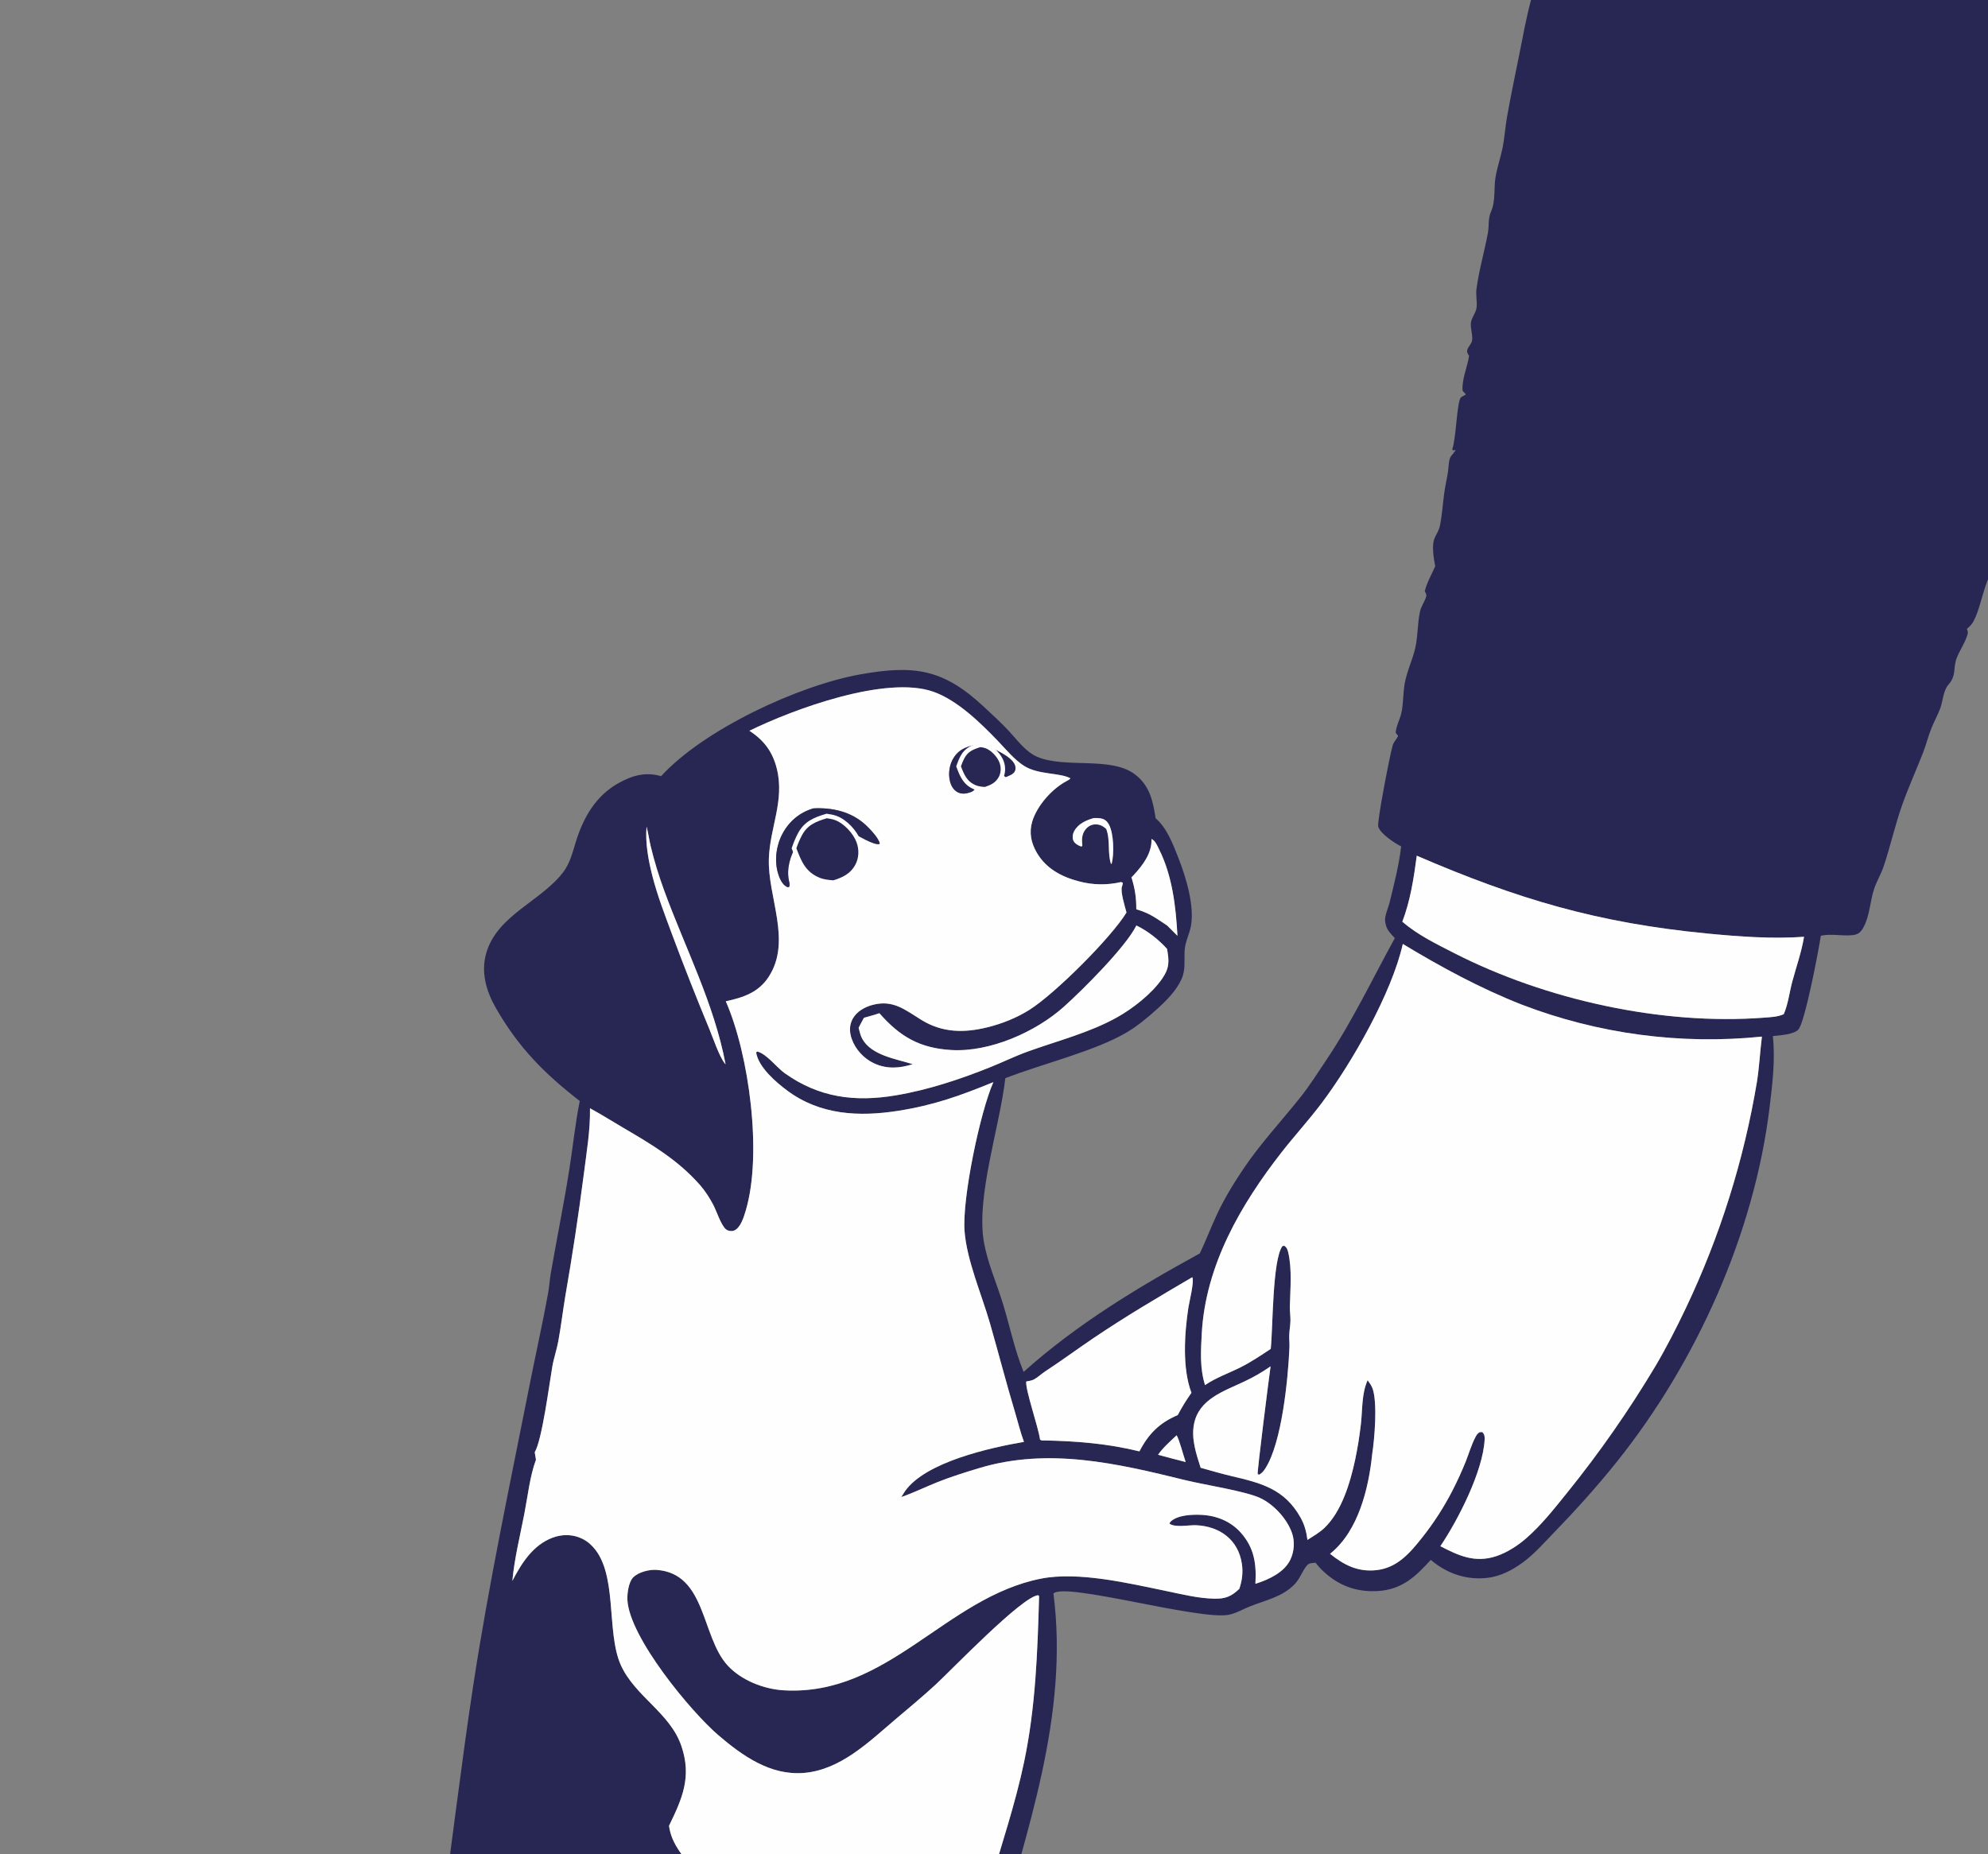 <?xml version="1.0" encoding="UTF-8"?> <svg xmlns="http://www.w3.org/2000/svg" width="447" height="417" viewBox="0 0 447 417" fill="none"><rect x="0" y="0" width="447" height="417" fill="#808080" stroke="none"/><g clip-path="url(#clip0_714_8710)"><path d="M344.246 0H455V110.599C452.263 114.927 450.85 120.185 449.095 124.974C448.228 127.333 447.162 129.623 446.366 132.004C445.558 134.435 444.967 137.326 443.814 139.586C443.418 140.364 442.918 140.894 442.243 141.43C442.618 142.253 442.478 142.487 442.171 143.34C441.6 144.931 440.625 146.331 440.003 147.891C439.039 150.308 440.031 151.774 438.073 154.025C436.925 155.345 436.871 157.677 436.263 159.307C435.705 160.801 434.911 162.22 434.307 163.7C433.564 165.519 433.111 167.45 432.393 169.284C430.866 173.189 429.103 177.08 427.702 181.027C426.086 185.579 425.06 190.363 423.508 194.923C422.93 196.619 421.976 198.177 421.405 199.873C420.447 202.712 420.468 205.87 418.993 208.567C418.323 209.792 417.669 210.238 416.278 210.34C413.946 210.51 411.755 209.953 409.414 210.442C408.971 213.483 405.789 230.203 404.325 231.589C403.129 232.721 400.202 232.82 398.621 233.016C399.196 238.226 398.539 243.695 397.914 248.877C394.474 277.381 381.47 306.314 363.604 328.677C359.086 334.332 354.348 339.577 349.318 344.774C347.097 347.069 344.938 349.548 342.348 351.432C340.016 353.129 337.403 354.501 334.506 354.851C329.874 355.412 325.5 353.957 321.928 351.001L321.704 350.813C318.247 354.639 315.17 357.52 309.737 357.826C305.065 358.088 301.117 356.665 297.677 353.501C296.991 352.877 296.369 352.194 295.81 351.454C295.072 351.55 294.367 351.464 293.855 352.078C292.795 353.348 292.294 355.046 291.113 356.273C288.3 359.198 284.55 359.859 280.961 361.313C279.489 361.909 277.921 362.816 276.374 363.145C269.864 364.526 239.335 355.736 236.866 358.386C240.416 385.899 230.73 412.118 223.64 438.23C222.154 443.705 221.916 449.615 220.258 455H215.432C215.871 452.374 216.167 449.73 216.682 447.113C218.209 439.371 220.313 431.741 222.5 424.163C225.172 414.9 228.282 405.728 230.266 396.279C232.854 383.956 233.293 371.503 233.638 358.963L233.401 358.76C229.654 359.187 214.023 375.492 210.389 378.851C207.417 381.597 204.358 384.112 201.278 386.729C195.298 391.81 188.924 398.09 180.678 398.733C173.208 399.315 166.982 394.912 161.551 390.269C155.401 385.012 141.494 368.253 141.069 359.805C140.997 358.376 141.35 355.739 142.396 354.723C143.617 353.537 146.005 352.942 147.662 353.064C158.825 353.893 157.65 368.05 163.59 374.541C166.659 377.894 171.721 379.883 176.196 380.146C199.704 381.527 212.573 359.277 234.08 355.029C242.482 353.37 253.896 356.098 262.302 357.834C265.846 358.566 269.395 359.464 273.032 359.542C275.55 359.596 276.89 359.025 278.659 357.328C279.289 355.464 279.524 353.674 279.235 351.705C278.436 346.266 274.229 343.254 268.954 343.024C267.381 342.956 264.183 343.609 262.953 342.666C263.114 342.334 263.065 342.335 263.288 342.136C264.867 340.734 267.935 340.598 269.976 340.68C273.405 340.819 276.631 342.057 278.962 344.658C282.029 348.081 282.535 351.733 282.278 356.193L282.523 356.116C285.349 355.209 288.78 353.599 290.124 350.785C291.011 348.927 291.174 346.71 290.501 344.762C289.406 341.591 286.375 338.296 283.327 336.893C279.899 335.315 270.773 333.936 266.501 332.882C251.215 329.113 235.723 325.491 220.188 330.167C217.071 331.105 213.875 332.104 210.85 333.306C208.095 334.402 205.459 335.71 202.651 336.684L202.889 336.308C203.081 335.998 203.266 335.686 203.475 335.387C208.086 328.785 222.674 325.578 230.243 324.274C230.221 324.218 230.199 324.164 230.178 324.108C229.423 322.049 228.89 319.821 228.258 317.716C226.265 311.077 224.531 304.368 222.623 297.705C220.764 291.212 217.372 283.462 216.877 276.853C216.325 269.481 220.378 250.091 223.356 243.374C215.829 246.445 209.994 248.563 201.884 249.829C193.166 251.19 184.46 250.777 177.078 245.32C174.522 243.431 170.537 240.03 170.017 236.698L170.264 236.483C172.388 237.008 174.573 240.026 176.443 241.359C184.173 246.867 192.212 247.883 201.404 246.346C208.649 245.136 215.946 242.715 222.751 239.972C225.529 238.853 228.244 237.519 231.06 236.503C237.733 234.093 244.86 232.3 251.099 228.839C254.686 226.849 258.962 223.507 261.305 220.11C262.98 217.68 262.908 216.163 262.402 213.395C260.501 211.29 258.071 209.373 255.511 208.14C253.14 212.964 243.428 222.64 239.22 226.41C232.86 232.106 222.559 236.661 213.893 236.148C206.765 235.726 202.324 233.106 197.729 227.871C196.595 228.263 195.41 228.565 194.257 228.901C193.832 229.632 193.458 230.405 193.062 231.153C193.272 231.945 193.456 232.845 193.846 233.568C195.902 237.377 201.508 238.144 205.224 239.334C202.304 240.259 199.423 240.476 196.562 239.155C194.243 238.084 192.325 236.004 191.488 233.583C190.985 232.132 190.951 230.548 191.699 229.173C192.635 227.453 194.473 226.44 196.316 225.97C200.901 224.802 203.582 227.179 207.214 229.401C211.895 232.265 216.737 232.332 221.969 231.052C225.279 230.243 228.584 228.924 231.472 227.106C237.173 223.518 249.82 210.919 253.292 205.221C252.975 204.015 251.876 200.522 252.267 199.416C252.395 199.052 252.439 198.882 252.447 198.502L252.047 198.373C251.662 198.463 251.275 198.541 250.885 198.607C250.495 198.673 250.103 198.728 249.71 198.77C249.317 198.812 248.922 198.842 248.527 198.861C248.132 198.879 247.737 198.885 247.342 198.879C246.946 198.873 246.551 198.855 246.157 198.824C245.762 198.794 245.369 198.752 244.978 198.698C244.586 198.643 244.196 198.577 243.808 198.499C243.421 198.421 243.036 198.331 242.654 198.229C238.727 197.22 235.182 195.351 233.1 191.726C231.836 189.526 231.356 187.22 232.098 184.757C233.172 181.194 236.526 177.42 239.781 175.683C240.156 175.483 240.416 175.37 240.695 175.038C238.127 173.703 233.5 174.304 230.233 172.226C228.105 170.872 226.209 168.56 224.463 166.735C220.562 162.657 215.246 157.441 209.808 155.552C199.165 151.855 178.438 159.473 168.501 164.351C171.829 166.502 173.759 169.139 174.691 172.969C176.425 180.095 173.123 186.112 172.879 193.061C172.574 201.763 178.081 211.521 172.875 219.633C170.573 223.219 167.109 224.342 163.196 225.19C168.467 237.203 171.438 259.631 167.687 272.23C167.265 273.648 166.542 276.145 165.059 276.75C164.48 276.986 163.624 276.844 163.156 276.404C162.037 275.35 161.124 272.364 160.358 270.924C159.557 269.416 158.548 267.827 157.42 266.542C152.444 260.871 146.52 257.376 140.113 253.621C137.628 252.164 135.19 250.619 132.658 249.244C132.752 254.191 131.872 259.222 131.263 264.123C130.075 273.294 128.688 282.435 127.103 291.546C126.553 294.877 126.15 298.252 125.547 301.571C125.192 303.531 124.515 305.43 124.179 307.393C123.514 311.276 121.884 323.846 120.232 326.616L120.51 328.28C119.134 332.042 118.674 336.432 117.912 340.371C116.94 345.397 115.674 350.446 115.202 355.548C117.263 351.567 119.819 347.502 124.21 345.836C126.422 344.997 128.836 345.019 130.968 346.085C131.638 346.423 132.248 346.847 132.796 347.359C139.161 353.26 136.126 366.874 139.624 374.541C142.833 381.571 150.688 385.223 153.221 392.704C155.552 399.589 153.448 404.424 150.428 410.618C150.981 414.93 153.986 417.822 156.385 421.212C156.588 421.496 156.784 421.785 156.972 422.079C157.161 422.373 157.342 422.671 157.516 422.974C157.69 423.277 157.856 423.584 158.014 423.895C158.173 424.206 158.323 424.521 158.466 424.839C158.609 425.158 158.744 425.48 158.87 425.805C158.997 426.131 159.115 426.459 159.226 426.79C159.336 427.122 159.438 427.455 159.532 427.792C159.626 428.129 159.711 428.467 159.788 428.807C159.864 429.148 159.933 429.49 159.992 429.835C160.052 430.179 160.103 430.524 160.146 430.87C160.188 431.217 160.222 431.564 160.247 431.913C160.272 432.261 160.289 432.609 160.297 432.959C160.304 433.308 160.304 433.657 160.294 434.006C160.284 434.355 160.266 434.703 160.239 435.052C160.212 435.4 160.176 435.747 160.132 436.093C160.088 436.44 160.035 436.785 159.973 437.128C158.586 445.011 153.116 450.579 146.796 455H95.284C95.86 453.32 96.058 451.419 96.395 449.668C97.495 443.948 98.275 438.206 99.097 432.441C101.631 414.685 103.692 396.857 106.395 379.128C109.881 356.258 114.731 333.474 119.22 310.78C120.536 304.131 122.042 297.478 123.244 290.813C123.513 289.318 123.593 287.789 123.854 286.292C125.208 278.515 126.778 270.78 128.014 262.98C128.823 257.875 129.332 252.679 130.36 247.615C122.36 241.406 116.601 235.596 111.517 226.74C109.357 222.979 108.107 218.764 109.299 214.467C111.674 205.898 121.501 202.78 126.555 196.258C128.131 194.225 128.72 191.809 129.455 189.398C131.135 183.895 133.954 178.943 139.14 176.081C142.245 174.367 145.167 173.558 148.648 174.558C158.247 164.069 179.489 154.162 193.443 151.665C205.779 149.457 212.243 150.526 221.382 159.098C223.257 160.856 225.18 162.594 226.922 164.486C228.786 166.51 230.697 169.163 233.309 170.244C239.559 172.834 249.661 170.116 255.059 174.057C258.496 176.567 259.25 180.141 259.844 184.047C262.327 186.081 263.801 189.983 264.949 192.903C266.622 197.163 268.625 203.656 267.776 208.274C267.451 210.041 266.513 211.789 266.378 213.579C266.199 215.934 266.673 218.008 265.633 220.272C264.47 222.804 262.265 225.04 260.223 226.883C258.072 228.825 255.784 230.749 253.279 232.221C246.084 236.45 234.27 239.274 226.046 242.484C224.825 253.319 219.427 269.127 221.236 279.378C222.044 283.96 224.048 288.494 225.429 292.94C227.035 298.108 228.102 303.525 230.157 308.535C242.024 297.885 255.827 289.517 269.778 281.892C271.138 279.044 272.25 276.08 273.582 273.219C275.247 269.64 277.342 266.196 279.54 262.926C283.421 257.151 288.133 252.141 292.436 246.72C294.501 244.119 296.305 241.248 298.159 238.491C304.094 229.663 308.518 220.274 313.626 210.982C312.814 210.114 311.89 209.226 311.61 208.028C311.588 207.939 311.573 207.847 311.552 207.757C311.443 207.277 311.38 206.891 311.457 206.394C311.636 205.233 312.176 204.067 312.46 202.92C313.471 198.823 314.562 194.549 315.048 190.362C313.547 189.579 310.458 187.588 309.898 185.927C309.563 184.933 312.581 169.45 313.155 167.58C313.378 166.853 314.041 166.236 314.371 165.516L313.819 164.799C313.906 163.342 314.691 161.95 315.047 160.537C315.575 158.438 315.452 155.927 315.838 153.747C316.313 151.063 317.552 148.526 318.188 145.876C318.843 143.138 318.679 140.192 319.309 137.451C319.549 136.409 320.209 135.471 320.582 134.474C320.837 133.789 320.689 133.614 320.361 132.973C320.809 131.025 321.922 129.158 322.718 127.321C322.467 126.207 322.306 125.079 322.235 123.94C322.027 120.373 323.335 120.56 323.832 117.917C324.27 115.586 324.423 113.15 324.747 110.795C324.956 109.275 325.311 107.79 325.552 106.278C325.703 105.329 325.698 104.282 325.922 103.355C326.078 102.709 326.467 102.306 326.899 101.828L327.067 101.645L326.692 101.728L327.292 101.413L327.115 101.182L326.657 101.33L326.554 100.974C327.396 98.671 327.588 90.418 328.457 89.396C328.573 89.259 329.386 88.892 329.603 88.707L328.856 87.852C328.678 85.147 329.934 82.664 330.313 80.032C330.213 79.857 330.014 79.518 329.941 79.341C329.584 78.471 330.709 77.616 330.96 76.741C331.272 75.653 330.536 73.744 330.748 72.485C330.944 71.313 331.918 70.258 332.023 69.079C332.144 67.719 331.803 66.342 331.985 64.972C332.541 60.805 333.753 56.639 334.535 52.502C334.869 50.733 334.517 49.253 335.268 47.549C336.336 45.125 335.83 42.312 336.291 39.709C336.67 37.566 337.389 35.484 337.828 33.353C338.29 31.111 338.436 28.686 338.835 26.406C339.655 21.715 340.637 17.077 341.577 12.411C342.413 8.266 343.148 4.086 344.246 0ZM245.906 183.986C244.176 184.495 242.435 185.247 241.524 186.933C241.184 187.564 241.05 188.501 241.403 189.168C241.702 189.732 242.575 190.253 243.174 190.391L243.366 190.199L243.337 189.932C243.214 188.65 243.28 187.476 244.15 186.448C244.687 185.812 245.411 185.425 246.25 185.401C247.268 185.373 247.995 185.754 248.736 186.421C249.71 189.065 248.981 191.75 249.79 194.239L249.95 194.286C250.54 192.082 250.45 187.41 249.315 185.392C248.997 184.826 248.572 184.375 247.942 184.168C247.312 183.96 246.562 183.951 245.906 183.986ZM145.377 185.893C145.06 189.58 145.783 193.45 146.69 197.013C147.809 201.409 149.507 205.794 151.081 210.049C153.754 217.222 156.557 224.344 159.489 231.416C160.351 233.501 161.713 237.578 162.967 239.163C163.022 239.233 163.088 239.293 163.149 239.358C160.549 225.631 154.081 213.255 149.326 200.239C148.144 197.003 147.1 193.637 146.301 190.286C145.953 188.83 145.764 187.34 145.377 185.893ZM258.901 188.678C259.067 191.861 256.917 194.635 254.848 196.868C254.705 197.022 254.556 197.169 254.403 197.313C255.198 199.815 255.498 201.873 255.498 204.494C258.579 205.414 259.826 206.435 262.442 208.158L264.745 210.457C264.399 203.938 263.6 197.001 260.65 191.08C260.31 190.395 259.891 189.353 259.258 188.89C259.146 188.809 259.02 188.749 258.901 188.678ZM318.559 192.449C317.917 197.365 317.097 202.65 315.309 207.297C318.83 210.299 322.872 212.253 326.968 214.347C347.428 224.806 373.581 230.629 396.588 228.874C398.069 228.761 399.7 228.709 401.07 228.096C402.056 225.844 402.343 223.21 402.975 220.834C403.871 217.469 405.077 214.124 405.636 210.681C398.562 211.202 391.019 210.636 383.963 209.957C359.249 207.58 341.304 202.251 318.559 192.449ZM315.422 212.292C312.942 223.328 304.003 239 297.21 248.039C294.353 251.842 291.143 255.339 288.218 259.08C278.958 270.927 271.064 284.564 270.215 299.908C269.997 303.854 269.762 307.686 270.949 311.507C273.413 309.824 276.309 308.83 278.967 307.491C281.319 306.305 283.532 304.823 285.722 303.365C286.235 298.577 286.069 283.503 288.333 280.264L288.752 280.164C289.336 280.536 289.507 281.03 289.658 281.674C290.544 285.459 290.11 289.987 290.025 293.866C290.002 294.912 290.169 295.937 290.155 296.974C290.139 298.076 289.921 299.149 289.885 300.24C289.853 301.177 289.971 302.12 289.93 303.063C289.621 310.141 288.237 324.41 284.527 330.219C284.138 330.828 283.781 331.267 283.152 331.642L282.79 331.549C282.62 331.122 285.383 309.392 285.688 307.289C283.818 308.592 281.852 309.727 279.789 310.695C275.194 312.895 269.495 314.626 268.448 320.392C267.847 323.695 268.975 326.988 269.965 330.097C272.281 330.749 274.602 331.43 276.945 331.981C283.558 333.535 288.806 334.847 292.412 341.269C293.335 342.914 293.729 344.461 293.983 346.325C295.231 345.512 296.664 344.698 297.746 343.677C301.675 339.967 303.602 333.431 304.706 328.285C305.265 325.618 305.697 322.93 306.001 320.222C306.37 316.963 306.14 313.438 307.509 310.408C307.939 311.021 308.425 311.668 308.66 312.385C309.733 315.671 309.077 323.527 308.529 327.082C307.749 334.691 305.457 344.194 299.251 349.292C299.188 349.344 299.122 349.392 299.058 349.443C302.203 351.98 305.251 353.544 309.401 353.13C314.213 352.65 317.129 349.145 319.924 345.602C322.391 342.477 324.691 338.899 326.513 335.364C327.653 333.161 328.683 330.907 329.605 328.603C330.296 326.844 330.856 324.905 331.733 323.242C331.999 322.735 332.201 322.375 332.718 322.091L333.303 322.072C333.793 322.603 333.856 323.026 333.82 323.746C333.464 330.873 327.84 341.839 323.865 347.736C328.015 349.891 331.661 351.568 336.451 349.974C338.798 349.193 341.167 347.682 343.033 346.073C346.521 343.066 349.442 339.339 352.324 335.769C355.974 331.248 359.461 326.604 362.785 321.838C366.109 317.072 369.261 312.195 372.242 307.207C374.734 302.972 376.937 298.644 379.052 294.213C380.01 292.197 380.933 290.165 381.82 288.117C382.708 286.069 383.559 284.006 384.374 281.928C385.19 279.85 385.969 277.759 386.711 275.654C387.454 273.549 388.159 271.432 388.828 269.302C389.497 267.173 390.128 265.033 390.722 262.881C391.316 260.73 391.873 258.568 392.392 256.397C392.911 254.227 393.392 252.047 393.834 249.86C394.277 247.672 394.682 245.478 395.048 243.276C395.587 239.903 395.729 236.512 396.165 233.133C395.024 233.249 393.881 233.348 392.737 233.431C391.593 233.514 390.448 233.58 389.302 233.629C388.155 233.678 387.009 233.711 385.862 233.726C384.715 233.742 383.568 233.741 382.42 233.723C381.273 233.705 380.127 233.67 378.981 233.619C377.835 233.567 376.69 233.499 375.546 233.414C374.402 233.328 373.259 233.226 372.118 233.108C370.977 232.989 369.838 232.854 368.701 232.702C367.564 232.55 366.429 232.382 365.297 232.197C364.165 232.011 363.036 231.81 361.909 231.592C360.783 231.374 359.66 231.139 358.541 230.888C357.421 230.637 356.306 230.369 355.194 230.086C354.083 229.802 352.975 229.502 351.873 229.185C350.77 228.869 349.672 228.537 348.579 228.189C347.486 227.84 346.398 227.476 345.316 227.096C344.234 226.716 343.157 226.32 342.086 225.908C332.838 222.277 323.908 217.432 315.422 212.292ZM268.079 287.247C260.578 291.633 253.069 296.069 245.869 300.937C242.229 303.398 238.702 306.004 235.026 308.411C234.184 308.961 233.392 309.737 232.52 310.214C231.987 310.504 231.338 310.59 230.745 310.701C230.543 312.635 233.444 320.805 233.86 323.786C234.214 323.977 234.377 323.992 234.776 323.952C242.068 324.097 249.1 324.657 256.2 326.414C258.246 322.459 260.709 319.993 264.816 318.247C265.744 316.477 266.742 314.866 267.896 313.238C265.793 307.732 266.329 299.866 267.205 294.085C267.396 292.827 268.589 288.111 268.079 287.247ZM264.553 322.796C263.092 324.181 261.554 325.523 260.384 327.172L263.549 328.023L266.597 328.806C266.194 327.699 265.097 323.514 264.553 322.796Z" fill="#282753"></path><path d="M146.796 455C153.116 450.579 158.585 445.011 159.973 437.128C160.035 436.785 160.087 436.44 160.132 436.093C160.176 435.747 160.212 435.4 160.239 435.052C160.266 434.703 160.284 434.355 160.294 434.006C160.303 433.657 160.304 433.308 160.296 432.959C160.288 432.609 160.272 432.261 160.247 431.913C160.222 431.564 160.188 431.217 160.145 430.87C160.103 430.524 160.052 430.179 159.992 429.835C159.932 429.49 159.864 429.148 159.787 428.807C159.711 428.467 159.625 428.129 159.531 427.792C159.438 427.455 159.336 427.122 159.226 426.79C159.115 426.459 158.997 426.131 158.87 425.805C158.743 425.48 158.609 425.158 158.466 424.839C158.323 424.521 158.172 424.206 158.014 423.895C157.855 423.584 157.689 423.277 157.516 422.974C157.342 422.671 157.161 422.373 156.972 422.079C156.783 421.785 156.587 421.496 156.385 421.212C153.986 417.822 150.981 414.93 150.428 410.618C153.447 404.424 155.552 399.589 153.22 392.704C150.687 385.223 142.832 381.571 139.624 374.541C136.125 366.874 139.161 353.26 132.796 347.359C132.247 346.847 131.638 346.423 130.968 346.085C128.836 345.019 126.422 344.997 124.21 345.836C119.818 347.502 117.263 351.568 115.202 355.548C115.674 350.446 116.94 345.397 117.912 340.371C118.674 336.433 119.134 332.042 120.51 328.28L120.232 326.616C121.884 323.846 123.513 311.276 124.179 307.393C124.515 305.43 125.192 303.531 125.547 301.571C126.149 298.253 126.552 294.877 127.102 291.546C128.688 282.435 130.075 273.294 131.263 264.123C131.872 259.222 132.752 254.191 132.657 249.244C135.19 250.619 137.627 252.164 140.113 253.621C146.519 257.376 152.444 260.871 157.419 266.542C158.548 267.827 159.557 269.416 160.358 270.924C161.123 272.364 162.037 275.35 163.156 276.404C163.624 276.844 164.479 276.986 165.058 276.75C166.542 276.145 167.265 273.648 167.687 272.23C171.438 259.631 168.467 237.203 163.195 225.19C167.109 224.342 170.573 223.219 172.875 219.633C178.081 211.521 172.573 201.763 172.879 193.061C173.123 186.112 176.425 180.095 174.691 172.969C173.759 169.139 171.829 166.502 168.501 164.351C178.437 159.473 199.165 151.855 209.808 155.552C215.245 157.441 220.561 162.657 224.463 166.735C226.208 168.56 228.104 170.872 230.233 172.226C233.499 174.304 238.127 173.703 240.695 175.038C240.416 175.37 240.156 175.483 239.781 175.683C236.525 177.42 233.172 181.194 232.098 184.757C231.356 187.22 231.835 189.526 233.1 191.726C235.182 195.351 238.727 197.22 242.653 198.229C243.035 198.331 243.42 198.421 243.808 198.499C244.196 198.577 244.586 198.643 244.978 198.698C245.369 198.752 245.762 198.794 246.156 198.824C246.551 198.855 246.946 198.873 247.341 198.879C247.737 198.885 248.132 198.879 248.527 198.861C248.922 198.842 249.316 198.812 249.71 198.77C250.103 198.728 250.494 198.673 250.885 198.607C251.274 198.541 251.662 198.463 252.047 198.373L252.446 198.502C252.439 198.882 252.395 199.052 252.267 199.416C251.876 200.522 252.975 204.015 253.292 205.221C249.82 210.919 237.172 223.518 231.472 227.106C228.583 228.924 225.278 230.243 221.969 231.052C216.736 232.332 211.895 232.265 207.214 229.401C203.582 227.179 200.901 224.802 196.316 225.97C194.473 226.44 192.634 227.453 191.699 229.173C190.951 230.548 190.985 232.132 191.488 233.583C192.325 236.004 194.242 238.084 196.561 239.155C199.423 240.476 202.304 240.259 205.223 239.334C201.507 238.144 195.902 237.377 193.846 233.568C193.456 232.845 193.272 231.945 193.061 231.153C193.457 230.405 193.831 229.632 194.257 228.901C195.41 228.565 196.595 228.263 197.729 227.871C202.324 233.106 206.765 235.726 213.893 236.148C222.559 236.661 232.86 232.106 239.22 226.41C243.428 222.64 253.14 212.964 255.511 208.14C258.07 209.373 260.501 211.29 262.402 213.395C262.907 216.163 262.98 217.68 261.304 220.11C258.962 223.507 254.685 226.849 251.099 228.839C244.86 232.3 237.733 234.093 231.06 236.503C228.244 237.519 225.529 238.853 222.751 239.972C215.946 242.715 208.649 245.136 201.403 246.347C192.212 247.883 184.173 246.867 176.443 241.359C174.573 240.026 172.387 237.008 170.264 236.483L170.017 236.698C170.537 240.03 174.522 243.431 177.078 245.32C184.459 250.777 193.165 251.19 201.884 249.829C209.994 248.563 215.828 246.445 223.356 243.374C220.378 250.091 216.325 269.481 216.876 276.853C217.371 283.462 220.763 291.212 222.623 297.705C224.531 304.368 226.264 311.077 228.258 317.716C228.889 319.821 229.423 322.049 230.178 324.108C230.199 324.164 230.221 324.218 230.243 324.274C222.674 325.578 208.086 328.785 203.474 335.387C203.266 335.686 203.081 335.998 202.888 336.308L202.651 336.684C205.459 335.71 208.095 334.402 210.85 333.306C213.875 332.104 217.071 331.105 220.188 330.167C235.722 325.491 251.215 329.113 266.501 332.882C270.773 333.936 279.898 335.315 283.326 336.893C286.375 338.296 289.406 341.591 290.501 344.763C291.173 346.71 291.011 348.927 290.124 350.785C288.78 353.599 285.349 355.209 282.523 356.116L282.277 356.193C282.535 351.733 282.029 348.081 278.961 344.658C276.631 342.057 273.405 340.819 269.976 340.68C267.935 340.598 264.866 340.734 263.287 342.136C263.064 342.335 263.114 342.334 262.953 342.666C264.183 343.609 267.381 342.956 268.953 343.024C274.229 343.254 278.436 346.266 279.235 351.705C279.524 353.674 279.289 355.464 278.658 357.328C276.89 359.025 275.55 359.596 273.032 359.542C269.394 359.464 265.845 358.566 262.302 357.834C253.896 356.098 242.482 353.37 234.079 355.029C212.573 359.277 199.704 381.527 176.196 380.146C171.721 379.883 166.659 377.894 163.59 374.541C157.65 368.05 158.825 353.893 147.662 353.064C146.005 352.942 143.617 353.537 142.396 354.723C141.35 355.739 140.996 358.376 141.068 359.805C141.494 368.253 155.4 385.012 161.55 390.269C166.981 394.912 173.208 399.315 180.677 398.733C188.923 398.09 195.298 391.81 201.278 386.729C204.357 384.112 207.417 381.597 210.388 378.851C214.022 375.492 229.653 359.187 233.4 358.76L233.638 358.963C233.293 371.503 232.854 383.956 230.266 396.279C228.282 405.728 225.171 414.9 222.499 424.163C220.313 431.741 218.209 439.371 216.682 447.113C216.166 449.73 215.87 452.374 215.431 455H146.796ZM220.155 167.359C217.858 167.78 215.933 168.21 214.528 170.273C213.484 171.806 213.157 173.915 213.599 175.71C213.838 176.68 214.353 177.614 215.245 178.121C216.132 178.626 217.086 178.542 218.027 178.234C218.559 178.06 218.883 177.915 219.212 177.439C219.625 175.629 217.98 174.374 217.766 172.58C218.154 172.126 218.683 171.846 219.285 171.821C221.412 171.733 224.471 173.532 226.144 174.768C226.779 174.481 227.829 174.153 228.156 173.477C228.414 172.943 228.377 172.548 228.169 172.009C227.456 170.164 223.437 168.308 221.636 167.771C221.145 167.625 220.651 167.488 220.155 167.359ZM182.888 181.801C179.833 182.7 177.47 184.668 175.963 187.464C174.526 190.131 174.071 193.541 174.952 196.459C175.269 197.51 175.861 198.919 176.907 199.438C177.199 199.584 177.125 199.539 177.454 199.445C177.609 198.931 177.525 198.654 177.41 198.149C176.791 195.438 177.667 192.37 179.156 190.074C179.837 189.025 180.561 188.214 181.597 187.512C185.122 185.915 187.795 185.877 191.404 187.233C192.774 187.747 196.618 190.294 197.802 189.778C197.735 188.614 195.468 186.277 194.569 185.456C191.356 182.526 187.107 181.581 182.888 181.801ZM186.299 188.419C184.898 188.857 183.866 189.317 183.17 190.682C182.878 191.254 182.659 191.854 182.462 192.462C183.05 194.123 183.561 195.569 185.286 196.353C185.865 196.617 186.468 196.674 187.094 196.729C188.31 196.345 189.266 195.834 189.876 194.658C190.366 193.714 190.398 192.582 190.057 191.585C189.662 190.431 188.54 189.116 187.383 188.669C187.041 188.538 186.66 188.478 186.299 188.419Z" fill="#FEFEFE"></path><path d="M217.766 172.58C217.98 174.374 219.625 175.629 219.212 177.439C218.884 177.915 218.559 178.06 218.027 178.234C217.086 178.542 216.133 178.626 215.245 178.121C214.354 177.614 213.839 176.679 213.6 175.709C213.158 173.915 213.485 171.806 214.529 170.273C215.933 168.21 217.859 167.78 220.156 167.359C220.652 167.488 221.145 167.625 221.636 167.771C223.438 168.308 227.457 170.164 228.169 172.009C228.378 172.548 228.415 172.943 228.157 173.477C227.83 174.153 226.78 174.481 226.145 174.768C224.472 173.532 221.413 171.733 219.286 171.821C218.684 171.846 218.155 172.126 217.766 172.58Z" fill="#282753"></path><path d="M181.597 187.511C180.562 188.214 179.837 189.025 179.157 190.074C177.668 192.37 176.791 195.438 177.41 198.148C177.525 198.654 177.609 198.931 177.454 199.445C177.126 199.539 177.199 199.584 176.907 199.438C175.861 198.919 175.269 197.51 174.952 196.459C174.072 193.541 174.526 190.131 175.963 187.464C177.47 184.668 179.834 182.7 182.889 181.801C187.107 181.581 191.357 182.526 194.569 185.456C195.469 186.277 197.736 188.614 197.803 189.778C196.618 190.294 192.775 187.747 191.404 187.233C187.795 185.877 185.122 185.915 181.597 187.511Z" fill="#282753"></path><path d="M248.737 186.421C247.995 185.754 247.268 185.372 246.25 185.401C245.411 185.425 244.687 185.812 244.15 186.448C243.28 187.476 243.214 188.65 243.338 189.932L243.366 190.199L243.174 190.391C242.575 190.253 241.702 189.732 241.403 189.167C241.051 188.501 241.184 187.564 241.525 186.932C242.435 185.247 244.176 184.495 245.906 183.986C246.563 183.951 247.312 183.96 247.942 184.168C248.572 184.375 248.997 184.826 249.315 185.392C250.45 187.41 250.54 192.082 249.95 194.286L249.791 194.239C248.981 191.75 249.71 189.064 248.737 186.421Z" fill="#FEFEFE"></path><path d="M163.149 239.358C163.088 239.293 163.022 239.233 162.967 239.163C161.714 237.578 160.351 233.501 159.49 231.416C156.558 224.344 153.755 217.222 151.081 210.049C149.507 205.794 147.809 201.409 146.691 197.013C145.784 193.45 145.061 189.58 145.378 185.893C145.765 187.34 145.953 188.83 146.301 190.286C147.101 193.637 148.144 197.003 149.326 200.239C154.082 213.255 160.549 225.631 163.149 239.358Z" fill="#FEFEFE"></path><path d="M179.887 187.596L179.887 187.596C181.194 185.183 183.1 184.336 185.885 183.511C186.595 183.619 187.282 183.729 187.895 183.952L187.895 183.952C188.987 184.348 190.09 185.143 191.024 186.122C191.957 187.101 192.691 188.233 193.066 189.266L193.066 189.266C193.722 191.068 193.653 193.095 192.729 194.772C191.59 196.839 189.817 197.772 187.423 198.494C186.171 198.39 185.046 198.277 183.974 197.818L183.974 197.817C180.72 196.425 179.712 193.914 178.532 190.778C178.916 189.676 179.338 188.609 179.887 187.596Z" fill="#282753" stroke="white"></path><path d="M216.434 170.234L216.434 170.234C217.297 168.642 218.545 168.072 220.432 167.511C220.909 167.584 221.354 167.657 221.75 167.801L221.75 167.801C222.471 168.063 223.21 168.593 223.841 169.254C224.471 169.915 224.962 170.675 225.211 171.361L225.211 171.361C225.649 172.563 225.6 173.909 224.99 175.018C224.24 176.378 223.077 177.004 221.462 177.494C220.611 177.423 219.871 177.344 219.169 177.043L219.169 177.043C217.016 176.122 216.336 174.478 215.532 172.345C215.79 171.61 216.072 170.904 216.434 170.234Z" fill="#282753" stroke="#FEFEFE"></path><path d="M254.403 197.313C254.556 197.169 254.705 197.022 254.848 196.868C256.917 194.635 259.068 191.861 258.901 188.678C259.02 188.749 259.147 188.809 259.259 188.89C259.891 189.353 260.31 190.395 260.65 191.08C263.6 197.001 264.399 203.938 264.746 210.458L262.442 208.158C259.826 206.435 258.579 205.414 255.499 204.494C255.499 201.873 255.199 199.815 254.403 197.313Z" fill="#FEFEFE"></path><path d="M315.31 207.297C317.097 202.65 317.918 197.365 318.559 192.448C341.304 202.251 359.25 207.579 383.964 209.957C391.02 210.636 398.563 211.202 405.636 210.681C405.077 214.124 403.871 217.469 402.975 220.834C402.343 223.21 402.056 225.844 401.07 228.096C399.701 228.709 398.07 228.761 396.589 228.874C373.581 230.629 347.428 224.806 326.968 214.347C322.872 212.253 318.83 210.299 315.31 207.297Z" fill="#FEFEFE"></path><path d="M270.949 311.508C269.762 307.686 269.998 303.854 270.216 299.908C271.064 284.564 278.959 270.927 288.219 259.08C291.144 255.339 294.353 251.842 297.21 248.039C304.004 239 312.943 223.328 315.423 212.292C323.908 217.432 332.838 222.277 342.087 225.908C343.158 226.32 344.234 226.716 345.317 227.096C346.399 227.476 347.487 227.84 348.58 228.189C349.673 228.537 350.77 228.869 351.873 229.185C352.976 229.502 354.083 229.802 355.195 230.086C356.306 230.369 357.422 230.637 358.541 230.888C359.661 231.139 360.784 231.374 361.91 231.592C363.036 231.81 364.165 232.012 365.297 232.197C366.43 232.382 367.564 232.55 368.701 232.702C369.838 232.854 370.977 232.989 372.118 233.108C373.259 233.226 374.402 233.328 375.546 233.414C376.69 233.499 377.835 233.567 378.981 233.619C380.127 233.67 381.274 233.705 382.421 233.723C383.568 233.741 384.715 233.742 385.862 233.727C387.009 233.711 388.156 233.678 389.302 233.629C390.448 233.58 391.594 233.514 392.738 233.431C393.882 233.349 395.025 233.249 396.166 233.133C395.73 236.512 395.587 239.903 395.049 243.276C394.682 245.478 394.278 247.672 393.835 249.86C393.392 252.048 392.911 254.227 392.392 256.397C391.873 258.568 391.317 260.73 390.723 262.881C390.129 265.033 389.497 267.173 388.829 269.302C388.16 271.432 387.454 273.549 386.712 275.654C385.969 277.759 385.19 279.85 384.375 281.928C383.559 284.006 382.708 286.069 381.821 288.117C380.933 290.165 380.011 292.197 379.053 294.213C376.937 298.644 374.734 302.972 372.242 307.207C369.262 312.195 366.11 317.072 362.786 321.838C359.462 326.604 355.975 331.248 352.325 335.769C349.443 339.339 346.522 343.066 343.034 346.073C341.168 347.682 338.798 349.193 336.451 349.974C331.661 351.568 328.016 349.891 323.865 347.736C327.841 341.839 333.464 330.873 333.82 323.746C333.856 323.026 333.793 322.603 333.303 322.072L332.719 322.091C332.202 322.375 332 322.735 331.733 323.242C330.857 324.905 330.297 326.844 329.605 328.603C328.684 330.907 327.653 333.161 326.514 335.364C324.691 338.9 322.391 342.477 319.925 345.602C317.129 349.145 314.213 352.65 309.402 353.13C305.251 353.544 302.203 351.98 299.058 349.443C299.122 349.392 299.188 349.344 299.252 349.292C305.458 344.194 307.75 334.691 308.53 327.082C309.078 323.527 309.734 315.671 308.66 312.386C308.426 311.668 307.939 311.021 307.51 310.408C306.141 313.438 306.37 316.964 306.001 320.222C305.697 322.93 305.266 325.618 304.706 328.285C303.603 333.431 301.675 339.967 297.747 343.677C296.665 344.698 295.231 345.512 293.983 346.325C293.73 344.461 293.336 342.914 292.412 341.269C288.806 334.847 283.558 333.535 276.945 331.981C274.602 331.43 272.282 330.749 269.965 330.097C268.975 326.988 267.848 323.695 268.448 320.392C269.496 314.626 275.195 312.895 279.789 310.695C281.852 309.727 283.818 308.592 285.688 307.289C285.383 309.392 282.621 331.122 282.79 331.549L283.152 331.642C283.782 331.267 284.139 330.828 284.527 330.219C288.237 324.41 289.621 310.141 289.931 303.063C289.972 302.12 289.854 301.177 289.885 300.24C289.922 299.149 290.14 298.076 290.155 296.974C290.17 295.937 290.002 294.912 290.025 293.866C290.11 289.987 290.545 285.459 289.659 281.674C289.508 281.03 289.337 280.536 288.753 280.165L288.333 280.264C286.069 283.503 286.235 298.577 285.723 303.365C283.533 304.823 281.319 306.305 278.967 307.491C276.31 308.83 273.413 309.824 270.949 311.508Z" fill="#FEFEFE"></path><path d="M234.776 323.952C234.377 323.992 234.214 323.977 233.86 323.786C233.444 320.805 230.543 312.635 230.745 310.701C231.338 310.59 231.987 310.504 232.52 310.214C233.392 309.737 234.185 308.961 235.026 308.411C238.703 306.004 242.229 303.398 245.869 300.937C253.069 296.07 260.578 291.633 268.079 287.247C268.589 288.112 267.396 292.827 267.205 294.085C266.329 299.866 265.793 307.732 267.896 313.238C266.742 314.866 265.744 316.477 264.816 318.247C260.709 319.993 258.246 322.459 256.2 326.414C249.1 324.657 242.068 324.097 234.776 323.952Z" fill="#FEFEFE"></path><path d="M260.384 327.172C261.554 325.523 263.092 324.181 264.553 322.796C265.097 323.514 266.193 327.699 266.597 328.806L263.549 328.023L260.384 327.172Z" fill="#FEFEFE"></path></g><defs><clipPath id="clip0_714_8710"><rect width="455" height="417" fill="white"></rect></clipPath></defs></svg> 